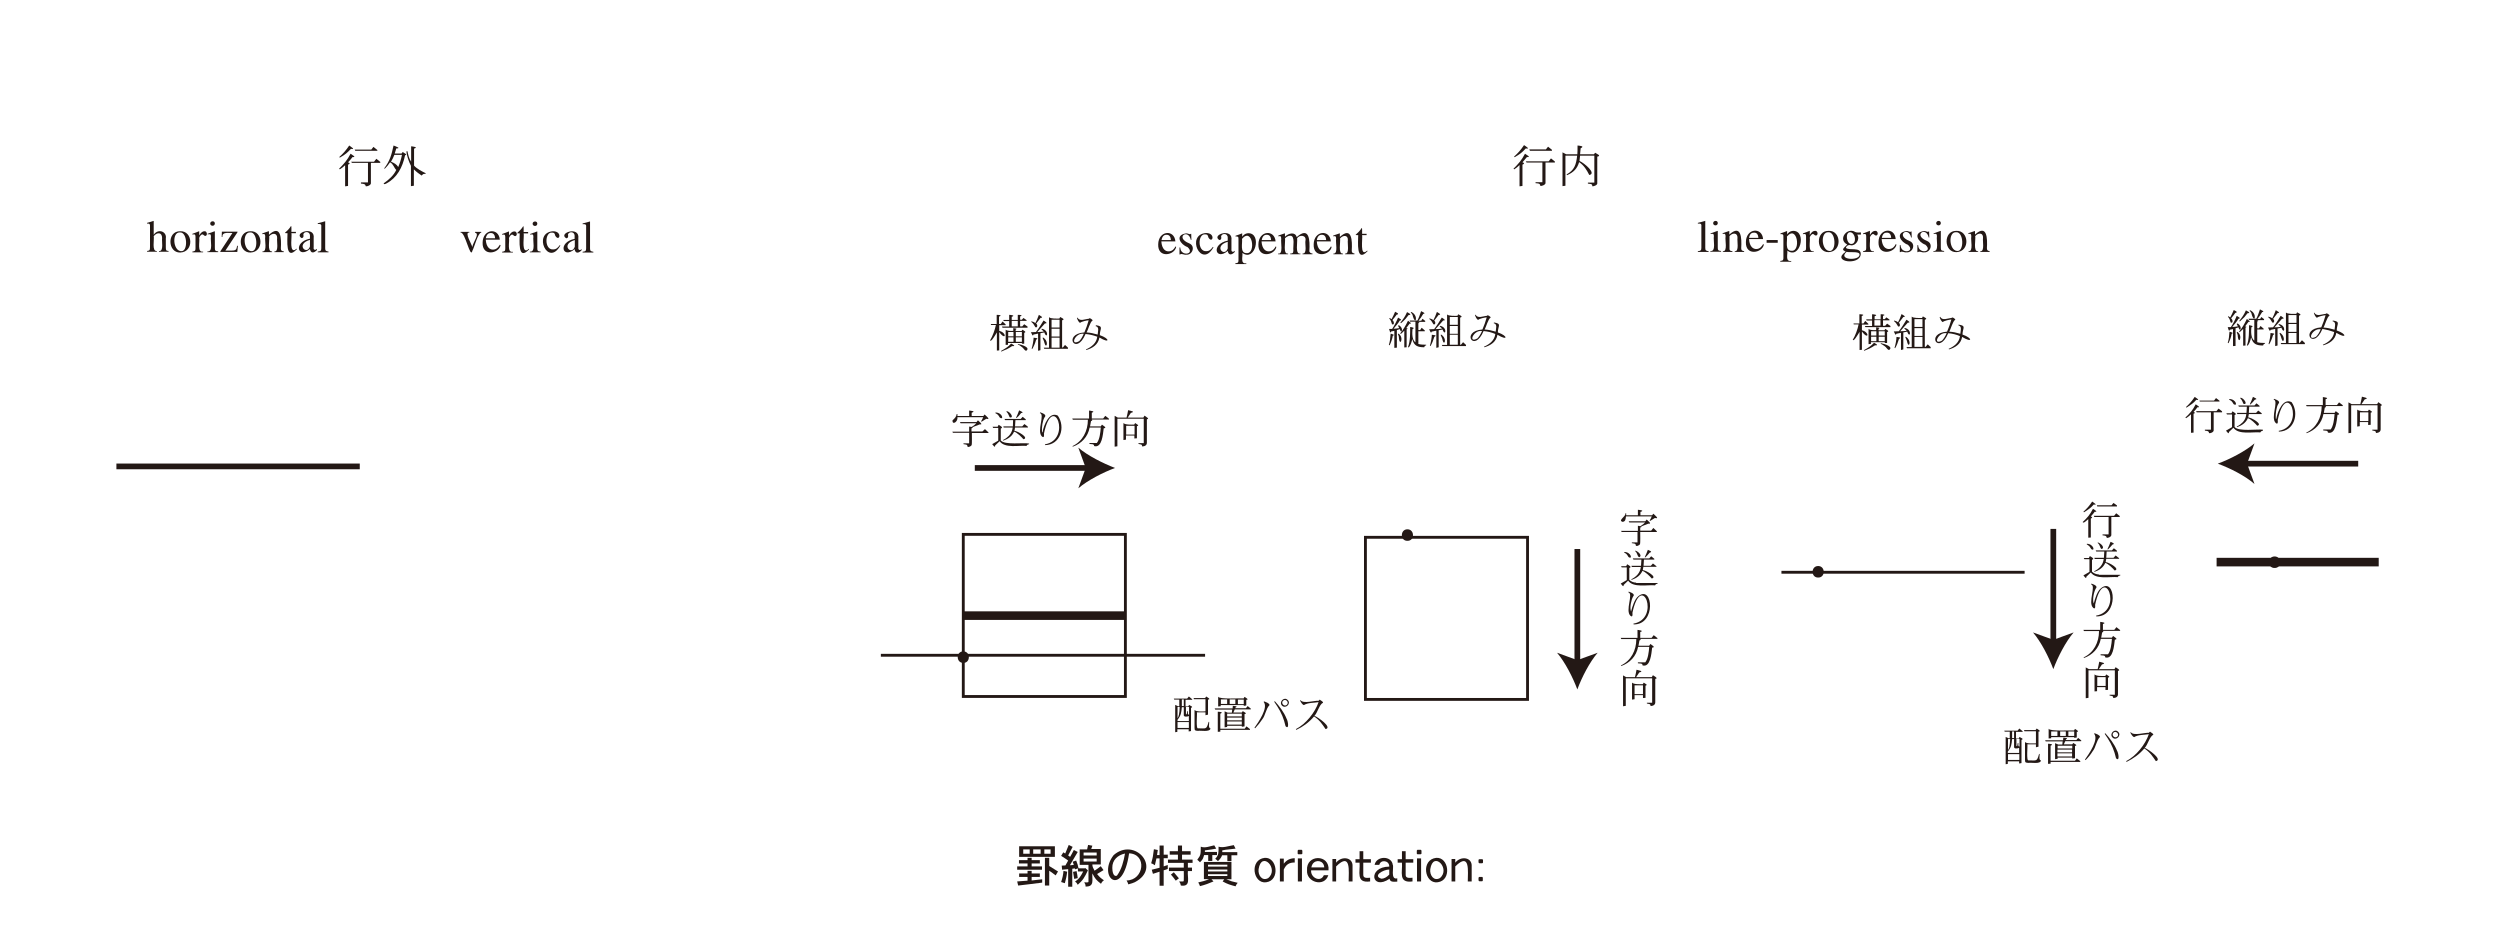 <?xml version="1.0" encoding="utf-8"?>
<!-- Generator: Adobe Illustrator 24.2.3, SVG Export Plug-In . SVG Version: 6.00 Build 0)  -->
<svg version="1.1" id="レイヤー_1" xmlns="http://www.w3.org/2000/svg" xmlns:xlink="http://www.w3.org/1999/xlink" x="0px"
	 y="0px" viewBox="0 0 1280 480" style="enable-background:new 0 0 1280 480;" xml:space="preserve">
<style type="text/css">
	.st0{fill:#231815;}
	.st1{fill:none;stroke:#231815;stroke-width:1.464;}
	.st2{fill:none;stroke:#231815;stroke-width:4.393;}
	.st3{fill:none;stroke:#231815;stroke-width:2.929;}
</style>
<g>
	<g>
		<path class="st0" d="M84.9,126.6v-4.6c0.6-3.3-3.8-5.3-6.2-1.8h0v-7l-0.1-0.1c-1.1,0.4-2.2,0.7-3.3,1v0.4c1-0.2,1.6,0.2,1.5,1.1
			c0,0,0,10.9,0,10.9c0,1.7-0.2,1.8-1.5,2v0.4h5v-0.4c-2.7,0.4-1.2-6.1-1.6-7.6c1.8-2.2,4.3-2,4.3,1c-0.3,1.4,1,7-1.6,6.6v0.4h4.9
			v-0.4C85.1,128.4,84.9,128.3,84.9,126.6z"/>
		<path class="st0" d="M92.2,118.4c-6.8-0.1-6.4,11.1,0.1,10.9C99.5,129,98.8,118,92.2,118.4z M92.6,128.6c-4.1-0.4-4.6-9.7-0.6-9.6
			C96.1,118.5,96.4,129.2,92.6,128.6z"/>
		<path class="st0" d="M104.7,118.4c-0.9,0-1.7,0.5-2.7,2.1h0v-2.1l-0.1,0c-1.1,0.5-2.3,0.9-3.4,1.3v0.4c0.9-0.1,1.6-0.5,1.6,1.3
			c0,0,0,5.8,0,5.8c0,1.3-0.4,1.4-1.6,1.6v0.4h5.5v-0.4c-3.2,0.7-1.6-5.3-2-6.9c0-0.7,1-1.9,1.6-1.9c0.6,0,0.8,0.8,1.6,0.8
			C106.4,120.6,106,118.2,104.7,118.4z"/>
		<path class="st0" d="M110,126.7v-8.2l-0.1-0.1c-1.2,0.4-2.4,0.9-3.6,1.3v0.3c1,0,1.7-0.6,1.7,1.3c-0.4,1.6,1.3,7.9-1.8,7.4v0.4
			h5.5v-0.4C110.1,128.6,110,128.2,110,126.7z"/>
		<path class="st0" d="M108.8,115.6c1.6,0,1.6-2.4,0-2.3C107.3,113.4,107.2,115.5,108.8,115.6z"/>
		<path class="st0" d="M118.6,128.3h-3.2l6.2-9.4v-0.3h-8l-0.1,2.7h0.4c-0.3-2.8,3.4-1.9,5.1-2l-6.2,9.4v0.3h8.7l0.3-3.1l-0.4-0.1
			C121.1,127.6,121,128.3,118.6,128.3z"/>
		<path class="st0" d="M128.2,118.4c-6.8-0.1-6.4,11.1,0.1,10.9C135.4,129,134.7,118,128.2,118.4z M128.6,128.6
			c-4.1-0.4-4.6-9.7-0.6-9.6C132,118.5,132.4,129.2,128.6,128.6z"/>
		<path class="st0" d="M143.8,127.1c0.3-4.9,0.1-12.5-6.1-6.9v-1.8l-0.2,0c-1.1,0.4-2.2,0.8-3.2,1.1v0.4c0.8-0.1,1.5-0.5,1.5,1.4
			c-0.4,1.4,1.2,7.8-1.4,7.4v0.4h4.9v-0.4c-2.7,0.5-1.1-6.4-1.5-7.7c1.6-1.9,4.2-1.8,4.1,0.9c-0.3,1.3,1,7.2-1.4,6.8v0.4h4.8v-0.4
			C144.1,128.6,143.8,128.2,143.8,127.1z"/>
		<path class="st0" d="M150.4,128.1c-2.2-0.1-0.8-7.4-1.2-8.7h2.3v-0.7h-2.3c-0.1-0.2,0.2-3-0.2-3c-0.9,1.5-2.1,2.6-3.1,3.5
			c-0.1,0.3,1.2,0.1,1.3,0.2c0,3.3-1.2,14.5,4.8,8.2l-0.3-0.3C151.5,127.6,151.1,128.1,150.4,128.1z"/>
		<path class="st0" d="M160.6,126.6v-4.6c0.9-6.6-10.6-2.8-6.2-0.1c1.1-0.1,1.1-1,0.9-1.9c0.3-1.6,3.5-1.8,3.4,0.8c0,0,0,1.4,0,1.4
			c-8.8,1.8-6.2,10.5,0,5.3c0.4,2.4,2.1,2.1,3.6,0.5v-0.6C161.5,128.3,160.3,128,160.6,126.6z M158.7,126.2c-1.6,4.8-7.6-1.2,0-3.4
			V126.2z"/>
		<path class="st0" d="M166.5,127.1v-13.8l-0.1,0c-1.2,0.4-2.5,0.7-3.7,1v0.4c1.1-0.1,2-0.1,1.8,1.4c0,0,0,11,0,11
			c0,1.3-0.4,1.6-1.8,1.7v0.4h5.5v-0.4C166.9,128.6,166.5,128.4,166.5,127.1z"/>
	</g>
	<g>
		<path class="st0" d="M243.1,119.1c2.8,0.4-0.8,4.6-1.3,7.4c0-1-4.3-7.8-1.5-7.4v-0.4h-4.5v0.4c2.4-0.6,5,14,6.1,9.2
			c0.8-1.2,2.8-9.2,4.5-9.2v-0.4h-3.2V119.1z"/>
		<path class="st0" d="M252.4,127.8c-1.5,0-3.4-1-3.7-5.1h7.2c-0.5-6.3-8.7-5.6-8.8,1.5c-0.3,7.4,8.5,5.6,9.2,1.3l-0.4-0.2
			C255.4,126.2,254.4,127.8,252.4,127.8z M251.3,119.3c1.8,0,2.1,1.6,2.2,2.7h-4.8C249.2,119.9,250.1,119.3,251.3,119.3z"/>
		<path class="st0" d="M263.3,118.5c-0.9,0-1.7,0.5-2.7,2.1h0v-2.1l-0.1,0c-1.1,0.5-2.3,0.9-3.4,1.3v0.4c0.9-0.1,1.6-0.5,1.6,1.3
			c0,0,0,5.8,0,5.8c0,1.3-0.4,1.4-1.6,1.6v0.4h5.5v-0.4c-3.2,0.7-1.6-5.3-2-6.9c0-0.7,1-1.9,1.6-1.9c0.6,0,0.8,0.8,1.6,0.8
			C265.1,120.7,264.7,118.3,263.3,118.5z"/>
		<path class="st0" d="M269.3,128.2c-2.2-0.1-0.8-7.4-1.2-8.7h2.3v-0.7h-2.3c-0.1-0.2,0.2-3-0.2-3c-0.9,1.5-2.1,2.6-3.1,3.5
			c-0.1,0.3,1.2,0.1,1.3,0.2c0,3.3-1.2,14.5,4.8,8.2l-0.3-0.3C270.4,127.7,270,128.2,269.3,128.2z"/>
		<path class="st0" d="M273.9,115.7c1.6,0,1.6-2.4,0-2.3C272.3,113.5,272.3,115.6,273.9,115.7z"/>
		<path class="st0" d="M275.1,126.8v-8.2l-0.1-0.1c-1.2,0.4-2.4,0.9-3.6,1.3v0.3c1,0,1.7-0.6,1.7,1.3c-0.4,1.6,1.3,7.9-1.8,7.4v0.4
			h5.5v-0.4C275.2,128.7,275.1,128.3,275.1,126.8z"/>
		<path class="st0" d="M283.2,127.7c-4.6,0.3-4.3-9-0.6-8.6c1.5,0,1.4,0.7,1.7,1.6c2.1,3.5,3.9-2.3-1.2-2.3
			c-10.6,0.8-2.5,18.6,3.8,7.3l-0.3-0.2C285.7,126.7,284.9,127.7,283.2,127.7z"/>
		<path class="st0" d="M296.1,126.7v-4.6c0.9-6.6-10.6-2.8-6.2-0.1c1.1-0.1,1.1-1,0.9-1.9c0.3-1.6,3.5-1.8,3.4,0.8c0,0,0,1.4,0,1.4
			c-8.8,1.8-6.2,10.5,0,5.3c0.4,2.4,2.1,2.1,3.6,0.5v-0.6C297.1,128.4,295.9,128.1,296.1,126.7z M294.3,126.3
			c-1.6,4.8-7.6-1.2,0-3.4V126.3z"/>
		<path class="st0" d="M302.1,127.2v-13.8l-0.1,0c-1.2,0.4-2.5,0.7-3.7,1v0.4c1.1-0.1,2-0.1,1.8,1.4c0,0,0,11,0,11
			c0,1.3-0.4,1.6-1.8,1.7v0.4h5.5v-0.4C302.5,128.7,302.1,128.5,302.1,127.2z"/>
	</g>
	<g>
		<path class="st0" d="M598.3,128.7c-1.5,0-3.4-1-3.7-5.1h7.2c-0.5-6.3-8.7-5.6-8.8,1.5c-0.3,7.4,8.5,5.6,9.2,1.3l-0.4-0.2
			C601.4,127.1,600.4,128.7,598.3,128.7z M597.3,120.2c1.8,0,2.1,1.6,2.2,2.7h-4.8C595.1,120.9,596,120.2,597.3,120.2z"/>
		<path class="st0" d="M608.9,124.6c-7.6-3-0.5-7.8,0.8-1.8h0.3l-0.1-3.1h-0.2c-0.6,0.6-1.2-0.3-2.5-0.2c-5.8,0.9-2.9,5.7,0.8,7
			c4.2,3.7-3.6,5.1-3.7,0.2h-0.4v3.6h0.3c0.8-0.7,1.9,0.3,3.2,0.1C610.6,130.6,612.2,126,608.9,124.6z"/>
		<path class="st0" d="M617.6,128.6c-4.6,0.3-4.3-9-0.6-8.6c1.5,0,1.4,0.7,1.7,1.6c2.1,3.5,3.9-2.3-1.2-2.3
			c-10.6,0.8-2.5,18.6,3.8,7.3l-0.3-0.2C620.1,127.6,619.3,128.6,617.6,128.6z"/>
		<path class="st0" d="M630.5,127.6v-4.6c0.9-6.6-10.6-2.8-6.2-0.1c1.1-0.1,1.1-1,0.9-1.9c0.3-1.6,3.5-1.8,3.4,0.8c0,0,0,1.4,0,1.4
			c-8.8,1.8-6.2,10.5,0,5.3c0.4,2.4,2.1,2.1,3.6,0.5v-0.6C631.4,129.3,630.3,129,630.5,127.6z M628.6,127.2c-1.6,4.8-7.6-1.2,0-3.4
			V127.2z"/>
		<path class="st0" d="M639.3,119.4c-1.8,0-2.8,1.1-3.3,1.8l0,0v-1.7l-0.1,0c-1.1,0.5-2.2,0.8-3.3,1.2v0.4c1-0.1,1.6,0,1.5,1.3
			c0,0,0,10.8,0,10.8c0,1-0.1,1.5-1.6,1.6v0.4h5.6v-0.4c-3.2,0.5-1.7-3.6-2-5.3C642.6,134.3,646.2,119.6,639.3,119.4z M638.3,129.6
			c-3.7,0.1-2-5.3-2.4-7.3C641.2,116.1,643.2,130,638.3,129.6z"/>
		<path class="st0" d="M649.6,128.7c-1.5,0-3.4-1-3.7-5.1h7.2c-0.5-6.3-8.7-5.6-8.8,1.5c-0.3,7.4,8.5,5.6,9.2,1.3l-0.4-0.2
			C652.7,127.1,651.7,128.7,649.6,128.7z M648.6,120.2c1.8,0,2.1,1.6,2.2,2.7H646C646.4,120.9,647.3,120.2,648.6,120.2z"/>
		<path class="st0" d="M670.4,128.3c0.3-5.1,0.1-12.7-6.5-6.9c-0.7-2.8-4.1-2.1-6-0.2v-1.7l-0.2,0c-1.1,0.4-2.2,0.8-3.2,1.1v0.4
			c0.9-0.1,1.5-0.5,1.5,1.4c-0.4,1.3,1.2,8.1-1.6,7.4v0.4h5.1v-0.4c-2.8,0.7-1.2-6.5-1.6-7.7c0-0.1,1.1-1.4,2.7-1.4
			c2.7-0.1,1.3,5.9,1.6,7.5c0,1.5-0.5,1.6-1.6,1.6v0.4h5.2v-0.4c-2.9,0.7-1.3-6.3-1.7-7.7c1.1-2.1,4.9-1.8,4.3,1.1
			c-0.4,1.4,1.1,6.9-1.5,6.6v0.4h5.1v-0.4C671,129.8,670.2,129,670.4,128.3z"/>
		<path class="st0" d="M677.9,128.7c-1.5,0-3.4-1-3.7-5.1h7.2c-0.5-6.3-8.7-5.6-8.8,1.5c-0.3,7.4,8.5,5.6,9.2,1.3l-0.4-0.2
			C680.9,127.1,679.9,128.7,677.9,128.7z M676.8,120.2c1.8,0,2.1,1.6,2.2,2.7h-4.8C674.6,120.9,675.5,120.2,676.8,120.2z"/>
		<path class="st0" d="M692.1,128.2c0.3-4.9,0.1-12.5-6.1-6.9v-1.8l-0.2,0c-1.1,0.4-2.2,0.8-3.2,1.1v0.4c0.8-0.1,1.5-0.5,1.5,1.4
			c-0.4,1.4,1.2,7.8-1.4,7.4v0.4h4.9v-0.4c-2.7,0.5-1.1-6.4-1.5-7.7c1.6-1.9,4.2-1.8,4,0.9c-0.3,1.3,1,7.2-1.4,6.8v0.4h4.8v-0.4
			C692.3,129.6,692.1,129.2,692.1,128.2z"/>
		<path class="st0" d="M700,128.3c-4,3.8-2.2-6.4-2.6-7.9h2.3v-0.7h-2.3c-0.1-0.2,0.2-3-0.2-3c-0.9,1.5-2.1,2.6-3.1,3.5
			c-0.1,0.3,1.2,0.1,1.3,0.2c0,3.3-1.2,14.5,4.8,8.2L700,128.3z"/>
	</g>
	<g>
		<path class="st0" d="M873.1,126.9v-13.8l-0.1,0c-1.2,0.4-2.5,0.7-3.7,1v0.4c1.1-0.1,2-0.1,1.8,1.4c0,0,0,11,0,11
			c0,1.3-0.4,1.6-1.8,1.7v0.4h5.5v-0.4C873.5,128.4,873.1,128.3,873.1,126.9z"/>
		<path class="st0" d="M878.3,115.4c1.6,0,1.6-2.4,0-2.3C876.8,113.2,876.7,115.3,878.3,115.4z"/>
		<path class="st0" d="M879.5,126.5v-8.2l-0.1-0.1c-1.2,0.4-2.4,0.9-3.6,1.3v0.3c1,0,1.7-0.6,1.7,1.3c-0.4,1.6,1.3,7.9-1.8,7.4v0.4
			h5.5v-0.4C879.6,128.4,879.5,128,879.5,126.5z"/>
		<path class="st0" d="M891.5,127c0.3-4.9,0.1-12.5-6.1-6.9v-1.8l-0.2,0c-1.1,0.4-2.2,0.8-3.2,1.1v0.4c0.8-0.1,1.5-0.5,1.5,1.4
			c-0.4,1.4,1.2,7.8-1.4,7.4v0.4h4.9v-0.4c-1.2-0.1-1.5-0.4-1.5-1.2v-6.5c1.6-1.9,4.2-1.8,4.1,0.9c-0.3,1.3,1,7.2-1.4,6.8v0.4h4.8
			v-0.4C891.8,128.4,891.5,128.1,891.5,127z"/>
		<path class="st0" d="M899.2,127.5c-1.5,0-3.4-1-3.7-5.1h7.2c-0.5-6.3-8.7-5.6-8.8,1.5c-0.3,7.4,8.5,5.6,9.2,1.3l-0.4-0.2
			C902.2,125.9,901.2,127.5,899.2,127.5z M898.1,119.1c1.8,0,2.1,1.6,2.2,2.7h-4.8C895.9,119.7,896.8,119.1,898.1,119.1z"/>
		<rect x="904.5" y="122.9" class="st0" width="5.7" height="1.4"/>
		<path class="st0" d="M918.3,118.2c-1.8,0-2.8,1.1-3.3,1.8l0,0v-1.7l-0.1,0c-1.1,0.5-2.2,0.8-3.3,1.2v0.4c1-0.1,1.6,0,1.5,1.3
			c0,0,0,10.8,0,10.8c0,1-0.1,1.5-1.6,1.6v0.4h5.6v-0.4c-3.2,0.5-1.7-3.6-2-5.3C921.6,133.2,925.2,118.4,918.3,118.2z M917.3,128.4
			c-3.7,0.1-2-5.3-2.4-7.3C920.2,114.9,922.2,128.8,917.3,128.4z"/>
		<path class="st0" d="M929.3,118.2c-0.9,0-1.7,0.5-2.7,2.1h0v-2.1l-0.1,0c-1.1,0.5-2.3,0.9-3.4,1.3v0.4c0.9-0.1,1.6-0.5,1.6,1.3
			c0,0,0,5.8,0,5.8c0,1.3-0.4,1.4-1.6,1.6v0.4h5.5v-0.4c-3.2,0.7-1.6-5.3-2-6.9c0-0.7,1-1.9,1.6-1.9c0.6,0,0.8,0.8,1.6,0.8
			C931.1,120.4,930.7,118,929.3,118.2z"/>
		<path class="st0" d="M936.2,118.2c-6.8-0.1-6.4,11.1,0.1,10.9C943.4,128.8,942.7,117.8,936.2,118.2z M936.6,128.5
			c-4.1-0.4-4.6-9.7-0.6-9.6C940,118.4,940.4,129,936.6,128.5z"/>
		<path class="st0" d="M949.9,118.8c-4.1-2.7-9.2,3.8-4.1,6.4c-2.7,2.5-2.7,2.6-0.8,3.7c-7.8,5.2,7.4,7.3,7.7,1.2
			c0.1-3.9-6-1.6-7.6-3.2c0.3-1.2,1.5-1.7,2.6-1.3c2.4,0.3,4.8-3,3.2-5.5h1.9V119C952,119,950.8,119.2,949.9,118.8z M945.5,128.9
			c0.8,0.6,6.6-0.5,6.6,1.4C952.3,133.7,940.5,133.2,945.5,128.9z M948,124.9c-2.6,0.3-3.5-6.1-0.7-6
			C950,119.1,950.8,124.7,948,124.9z"/>
		<path class="st0" d="M960.1,118.2c-0.9,0-1.7,0.5-2.7,2.1h0v-2.1l-0.1,0c-1.1,0.5-2.3,0.9-3.4,1.3v0.4c0.9-0.1,1.6-0.5,1.6,1.3
			c0,0,0,5.8,0,5.8c0,1.3-0.4,1.4-1.6,1.6v0.4h5.5v-0.4c-3.2,0.7-1.6-5.3-2-6.9c0-0.7,1-1.9,1.6-1.9c0.6,0,0.8,0.8,1.6,0.8
			C961.9,120.4,961.5,118,960.1,118.2z"/>
		<path class="st0" d="M967.1,127.5c-1.5,0-3.4-1-3.7-5.1h7.2c-0.5-6.3-8.7-5.6-8.8,1.5c-0.3,7.4,8.5,5.6,9.2,1.3l-0.4-0.2
			C970.2,125.9,969.2,127.5,967.1,127.5z M966.1,119.1c1.8,0,2.1,1.6,2.2,2.7h-4.8C963.9,119.7,964.8,119.1,966.1,119.1z"/>
		<path class="st0" d="M977.7,123.4c-7.6-3-0.5-7.8,0.8-1.8h0.3l-0.1-3.1h-0.2c-0.6,0.6-1.2-0.3-2.5-0.2c-5.8,0.9-2.9,5.7,0.8,7
			c4.2,3.7-3.6,5.1-3.7,0.2h-0.4v3.6h0.3c0.8-0.7,1.9,0.3,3.2,0.1C979.4,129.4,981.1,124.8,977.7,123.4z"/>
		<path class="st0" d="M986.7,123.4c-7.6-3-0.5-7.8,0.8-1.8h0.3l-0.1-3.1h-0.2c-0.6,0.6-1.2-0.3-2.5-0.2c-5.8,0.9-2.9,5.7,0.8,7
			c4.2,3.7-3.6,5.1-3.7,0.2h-0.4v3.6h0.3c0.8-0.7,1.9,0.3,3.2,0.1C988.4,129.4,990,124.8,986.7,123.4z"/>
		<path class="st0" d="M993.7,126.5v-8.2l-0.1-0.1c-1.2,0.4-2.4,0.9-3.6,1.3v0.3c1,0,1.7-0.6,1.7,1.3c-0.4,1.6,1.3,7.9-1.8,7.4v0.4
			h5.5v-0.4C993.8,128.4,993.7,128,993.7,126.5z"/>
		<path class="st0" d="M992.5,115.4c1.6,0,1.6-2.4,0-2.3C991,113.2,990.9,115.3,992.5,115.4z"/>
		<path class="st0" d="M1001.6,118.2c-6.8-0.1-6.4,11.1,0.1,10.9C1008.9,128.8,1008.1,117.8,1001.6,118.2z M1002,128.5
			c-4.1-0.4-4.6-9.7-0.6-9.6C1005.5,118.4,1005.8,129,1002,128.5z"/>
		<path class="st0" d="M1017.3,127c0.3-4.9,0.1-12.5-6.1-6.9v-1.8l-0.2,0c-1.1,0.4-2.2,0.8-3.2,1.1v0.4c0.8-0.1,1.5-0.5,1.5,1.4
			c-0.4,1.4,1.2,7.8-1.4,7.4v0.4h4.9v-0.4c-2.7,0.5-1.1-6.4-1.5-7.7c1.6-1.9,4.2-1.8,4,0.9c-0.3,1.3,1,7.2-1.4,6.8v0.4h4.8v-0.4
			C1017.6,128.4,1017.3,128.1,1017.3,127z"/>
	</g>
	<path class="st0" d="M193.2,77.3v-0.5l-2-1.6l-1.1,1.4h-8.5l0.3,0.6H193.2z M188.3,93.4h-3.5V94c1,0.1,2.4,0.1,2.4,1.3
		c0.7,0.4,2.8-0.6,2.7-1.5c0,0,0-10.4,0-10.4h4.8v-0.5l-2-1.6l-1.2,1.5h-11.7l0.4,0.6h8.2V93.4z M175.3,85.8
		c0.5-0.4,0.9-0.8,1.4-1.2v10.8l1.5-0.2V84.3c1-0.4,1.1-0.8,0-1.2c0.9-0.9,1.6-1.8,2.3-2.7c2.4,0.3-0.5-1.3-1-1.7
		c-1.7,3.3-3.4,5.2-5.9,7.7l0.4,0.3C174.3,86.5,174.8,86.2,175.3,85.8z M177.2,78.6c0.7-0.6,1.6-1.4,2.5-2.4
		c2.7,0.6-0.4-1.3-0.9-1.7c-1.6,2.4-3,4-5.1,5.9l0.3,0.3C175.4,79.9,176.5,79.2,177.2,78.6z"/>
	<path class="st0" d="M203.9,85.5c-0.9-1.4-2-2-3.7-2.7c0.7-1.2,1.3-2.4,1.7-3.5h3.9C205.4,81.5,204.7,83.6,203.9,85.5z M212,86.8
		c1.3,1.3,2.7,2.3,3.9,3.1c0.7-0.8,0.8-0.9,1.9-0.9l0.2-0.3c-1.9-0.9-4.6-2.3-6-3.9v-8.7c2.5-0.8-0.8-1.1-1.5-1.2v7.9
		c-1.1-1.6-1.5-3.6-1.9-5.4l-0.5,0.1c0.1,2.3,1.3,5.4,2.3,7.4c0,0,0,10.4,0,10.4l1.5-0.2V86.8z M197.9,93.9
		c5.4-2.9,8.2-8.2,9.5-14.4c1.7-0.3-0.9-1.3-1.2-1.7l-0.6,0.8h-3.5l0.8-2.6c2.9,0-0.7-1.2-1.4-1.5c-1.1,5-1.9,7.9-4.8,11.7l0.3,0.2
		c1.1-1.1,2-2.2,2.7-3.3c1.7,0.8,2.1,3,3.2,3.9c-1.4,2.9-3.8,5-6.5,6.9l0.3,0.4C197.3,94.2,197.6,94.1,197.9,93.9z"/>
	<path class="st0" d="M789.8,83.2h-8.2l-0.4-0.6h11.7l1.2-1.5l2,1.6v0.5h-4.8v10.4c0.2,0.9-2,1.9-2.7,1.5c0-1.3-1.3-1.2-2.4-1.3
		v-0.5h3.5V83.2z M775.3,86.7l-0.4-0.3c2.5-2.5,4.2-4.4,5.9-7.7c0.5,0.4,3.5,2,1,1.7c-0.7,0.8-1.4,1.7-2.3,2.7c1.1,0.3,1,0.8,0,1.2
		v10.9l-1.5,0.2V84.5C777.2,85.3,776.3,86.1,775.3,86.7z M783.3,77.1l-0.3-0.6h8.5l1.1-1.4l2,1.6v0.5H783.3z M775.5,80.5l-0.3-0.3
		c2.1-1.9,3.5-3.5,5.1-5.9c0.6,0.4,3.6,2.2,0.9,1.7C779.2,78.2,778.2,78.9,775.5,80.5z"/>
	<path class="st0" d="M801.5,95.1l-1.5,0.2V78l1.9,1h5.7c0.1-1.1,0.1-2.6,0.1-4.5c0.9,0.1,4,0.3,1.6,1.4L809,79h7.1l0.6-0.8
		c0.7,0.5,3.5,1.6,1.1,2v13.3c0.3,1.3-1.6,1.8-2.3,1.9c-0.3,0-0.2-0.2-0.3-0.5c0-0.9-1.5-0.7-2.2-0.9v-0.5h3.3V79.7H809
		c-0.1,0.9-0.2,1.8-0.3,2.7c2.5,1.1,8.9,6.5,5,7.2c-1.3-2.6-2.7-4.9-5.2-6.6c-0.9,3.3-2.9,5.3-6.2,6.7l-0.2-0.4c4-2.2,4.9-5,5.4-9.6
		h-6V95.1z"/>
	<rect x="493.2" y="273.6" class="st1" width="83" height="83"/>
	<rect x="699.1" y="275.1" class="st1" width="83" height="83"/>
	<polygon class="st2" points="576.1,315.2 493.1,315.2 493.1,315.2 	"/>
	<rect x="740.8" y="274.3" class="st2" width="0" height="83"/>
	<rect x="264.7" y="178.4" class="st3" width="0" height="124.5"/>
	<g>
		<path class="st0" d="M503,220.9h-5.6v-1.6c0.5-0.2,0.7-0.2,0.6-0.6l3.6-1.4c2.2,0.3-0.6-1.7-0.9-2.1l-0.7,0.9h-8.5l0.3,0.6h8.1
			c-0.3,0.4-1.1,1-2.4,1.9l-1.3-0.2v2.6h-8.6l0.3,0.6h8.3v5.4h-2.9v0.4c0.7,0.2,2.1,0,2,1.1c0.2,0.8,1.9,0,2.2-0.6
			c0.2-0.3,0.1-5.7,0.1-6.2h8.5v-0.3l-1.8-1.7L503,220.9z"/>
		<path class="st0" d="M504.1,212.2l-0.6,0.8h-6v-1.7c2.5-0.8-0.6-1-1.3-1.1v2.8h-6v-1h-0.4c-0.1,1.4-1.1,2.3-2.1,3.2
			c-0.2,2.7,2.9,0.7,2.5-1.6l13.2,0c-0.3,0.9-0.7,1.4-1.1,2.1l0.3,0.2l2.4-1.5C507.6,215.1,504.7,212.8,504.1,212.2z"/>
		<path class="st0" d="M515.2,224.3c-0.5,0.4-1.1,0.7-1.7,1l0.2,0.3c2.3-0.8,4.5-2.2,5.5-4.6c1.5,0.4,4,2.9,4.8,3.9
			c3.1-0.7-2.9-4.2-4.6-4.3c0.1-0.5,0.2-1.1,0.3-1.7h6.6v-0.4l-1.8-1.4l-1.1,1.2h-3.7l0.2-3.2h5.3v-0.4l-1.6-1.3l-1,1.1h-8.3
			l0.3,0.6h4.1l-0.1,3.2h-4.9l0.2,0.6h4.6C518.2,221.3,517,223,515.2,224.3z"/>
		<path class="st0" d="M511.9,213.8c2.2,1.5,1.4-2.6-2.2-2.6l-0.1,0.3C511.1,212.4,510.9,212.2,511.9,213.8z"/>
		<path class="st0" d="M512.4,225.5v-6.1c1.7-0.5-0.5-1.5-1.1-1.9l-0.5,1h-2.6l0.3,0.6h2.6v6.5l-3.1,1.8c0.3,0.3,1.6,2.3,1.5,0.7
			l2.3-2.2c2.7,3.8,9.9,2,13.8,2.4c0.4-0.7,0.4-0.6,1.3-0.9v-0.3C524.2,226.5,514.4,228,512.4,225.5z"/>
		<path class="st0" d="M517,213.7c2.5,0.5,0.1-3.1-1.6-3.2l-0.1,0.3C516.3,211.7,516.6,213.1,517,213.7z"/>
		<path class="st0" d="M522.8,211.5c2-0.2-0.5-1.1-1-1.4c-0.5,1.3-1,2.7-1.6,3.8l0.3,0.1C521.2,213.4,522,212.6,522.8,211.5z"/>
		<path class="st0" d="M541.6,212.8c-4.4-2.3-7.2,4.9-7.8,8.4c0,0.3-0.3,0.2-0.3-0.1c-0.2-2.3,0.3-5.8,1.3-7.4
			c1.3-1.3-0.8-2.1-2.2-2.6l-0.2,0.4c2.8,0.6-1.8,9.3,1.1,12c1.2,1,1.1-0.8,1-1.5c4.6-21.9,14.7,3.1,0.5,5.5l0.1,0.4
			C542.9,227.8,545.7,218.7,541.6,212.8z"/>
		<path class="st0" d="M564.8,214.3H559v-3c2.2-0.7-0.7-1-1.4-1.1v4.1H549l0.3,0.6h7.7c0,5.8-2.7,11.1-7.9,13.5l0.2,0.3
			c4.4-1.6,7.7-5,8.6-9.8h5.7c-0.2,2.7-0.6,6.1-2,7.9h-3.8v0.5c0.9,0.2,2.4-0.2,2.4,1.1c4.1,1.1,4.5-6.2,4.9-9.1
			c2.1-0.2-0.4-1.4-0.9-1.9l-0.6,0.9h-5.5c0.2-0.8,0.4-2,0.5-2.7c0.6-0.2,0.9-0.5,0.3-0.8h8.9v-0.4l-1.9-1.5L564.8,214.3z"/>
		<path class="st0" d="M587.5,213.9l-1.5-1.1l-0.6,1h-8l1.6-2.4c2.8-0.7-0.6-1.1-1.4-1.4c-0.2,1.3-0.5,2.5-0.8,3.8h-4.5l-1.6-0.9
			v15.8l1.4-0.2v-14.1h13.5v12.5h-2.7v0.4c0.2,0.1,1.5,0.2,1.7,0.5c0.1,0,0.1,0.8,0.3,0.8c1.2-0.1,2.4-0.6,2.3-2.1
			c0,0,0-11.8,0-11.8C587.8,214.5,588.1,214.4,587.5,213.9z"/>
		<path class="st0" d="M582.4,217.4l-1.2-0.8l-0.5,0.8c-1.3,0-4.5,0.2-5.5-0.8v8.7l1.3-0.2v-2.1h4.3v1.5l1.3-0.1v-6.2
			C582.8,218,583,217.8,582.4,217.4z M580.9,222.5h-4.3V218h4.3V222.5z"/>
	</g>
	<g>
		<path class="st0" d="M1134.8,210.5h-10.4l0.3,0.6h7.3v8.9h-3.1v0.5c0.9,0.1,2.1,0.1,2.1,1.2c0.6,0.4,2.5-0.5,2.4-1.4
			c0,0,0-9.2,0-9.2h4.3v-0.5l-1.8-1.4L1134.8,210.5z"/>
		<polygon class="st0" points="1136.4,205.6 1136.4,205.2 1134.6,203.8 1133.6,205.1 1126.1,205.1 1126.3,205.6 		"/>
		<path class="st0" d="M1123.1,210.9c0.8-0.8,1.4-1.6,2-2.4c2.1,0.3-0.5-1.2-0.9-1.5c-1.5,3-3,4.7-5.3,6.8l0.4,0.3
			c0.9-0.6,1.7-1.2,2.5-2v9.5l1.3-0.1v-9.7C1124,211.6,1124,211.2,1123.1,210.9z"/>
		<path class="st0" d="M1122.3,206.8c0.7-0.5,1.4-1.2,2.2-2.1c2.4,0.5-0.3-1.1-0.8-1.5c-1.4,2.1-2.6,3.5-4.5,5.2l0.3,0.3
			C1120.6,207.9,1121.6,207.3,1122.3,206.8z"/>
		<path class="st0" d="M1146.9,217.4c-0.5,0.4-1.1,0.7-1.7,1l0.2,0.3c2.3-0.8,4.5-2.2,5.5-4.6c1.5,0.4,4,2.9,4.8,3.9
			c3.1-0.7-2.9-4.2-4.6-4.3c0.1-0.5,0.2-1.1,0.3-1.7h6.6v-0.4l-1.8-1.4l-1.1,1.2h-3.7l0.2-3.2h5.3v-0.4l-1.6-1.3l-1,1.1h-8.3
			l0.3,0.6h4.1l-0.2,3.2h-4.9l0.2,0.6h4.6C1149.9,214.4,1148.7,216.1,1146.9,217.4z"/>
		<path class="st0" d="M1148.7,206.8c2.5,0.5,0.1-3.1-1.6-3.2l-0.1,0.3C1148,204.8,1148.3,206.2,1148.7,206.8z"/>
		<path class="st0" d="M1154.5,204.6c2-0.2-0.5-1.1-1-1.4c-0.5,1.3-1,2.7-1.6,3.8l0.3,0.1C1152.9,206.5,1153.7,205.6,1154.5,204.6z"
			/>
		<path class="st0" d="M1143.6,206.9c2.2,1.5,1.4-2.6-2.2-2.6l-0.1,0.3C1142.8,205.5,1142.6,205.3,1143.6,206.9z"/>
		<path class="st0" d="M1144.1,218.6v-6.1c1.7-0.5-0.5-1.5-1.1-1.9l-0.5,1h-2.6l0.3,0.6h2.6v6.5l-3.1,1.8c0.3,0.3,1.6,2.3,1.5,0.7
			l2.3-2.2c2.7,3.8,9.9,2,13.8,2.4c0.4-0.7,0.4-0.6,1.3-0.9V220C1155.8,219.6,1146.1,221.1,1144.1,218.6z"/>
		<path class="st0" d="M1173.3,205.9c-4.4-2.3-7.2,4.9-7.8,8.4c0,0.3-0.3,0.2-0.3-0.1c-0.2-2.3,0.3-5.8,1.3-7.4
			c1.3-1.3-0.8-2.1-2.2-2.6l-0.2,0.4c2.8,0.6-1.8,9.3,1.1,12c1.2,1,1.1-0.8,1-1.5c4.6-21.9,14.7,3.1,0.5,5.5l0.1,0.4
			C1174.6,220.9,1177.4,211.7,1173.3,205.9z"/>
		<path class="st0" d="M1196.5,207.4h-5.8v-3c2.2-0.7-0.7-1-1.4-1.1v4.1h-8.6l0.3,0.6h7.7c0,5.8-2.7,11.1-7.9,13.5l0.2,0.3
			c4.4-1.6,7.7-5,8.6-9.8h5.7c-0.2,2.7-0.6,6.1-2,7.9h-3.8v0.5c0.9,0.2,2.4-0.2,2.4,1.1c4.1,1.1,4.5-6.2,4.9-9.1
			c2.1-0.2-0.4-1.4-0.9-1.9l-0.6,0.9h-5.5c0.2-0.8,0.4-2,0.5-2.7c0.6-0.2,0.9-0.5,0.3-0.8h8.9v-0.4l-1.9-1.5L1196.5,207.4z"/>
		<path class="st0" d="M1219.2,207l-1.5-1.1l-0.6,1h-8l1.6-2.4c2.8-0.7-0.6-1.1-1.4-1.4c-0.2,1.3-0.5,2.5-0.8,3.8h-4.5l-1.6-0.9
			v15.8l1.4-0.2v-14.1h13.5V220h-2.7v0.4c0.2,0.1,1.5,0.2,1.7,0.5c0.1,0,0.1,0.8,0.3,0.8c1.2-0.1,2.4-0.6,2.3-2.1c0,0,0-11.8,0-11.8
			C1219.5,207.6,1219.8,207.5,1219.2,207z"/>
		<path class="st0" d="M1214.1,210.5l-1.2-0.8l-0.5,0.8c-1.3,0-4.5,0.2-5.5-0.8v8.7l1.3-0.2v-2.1h4.3v1.5l1.3-0.1v-6.2
			C1214.5,211.1,1214.7,210.9,1214.1,210.5z M1212.6,215.6h-4.3v-4.5h4.3V215.6z"/>
	</g>
	<g>
		<path class="st0" d="M830.8,267.2c1.4-0.2,1.5-1.2,1.7-2.8l13.2,0c-0.3,0.9-0.7,1.4-1.1,2.1l0.3,0.2l2.4-1.5
			c2.7,0.7-0.2-1.6-0.8-2.2l-0.6,0.8h-6v-1.7c2.5-0.8-0.6-1-1.3-1.1v2.8h-6v-1h-0.4C832.6,264.5,828.1,266.4,830.8,267.2z"/>
		<path class="st0" d="M838.4,272.3v5.4h-2.9v0.4c0.7,0.2,2.1,0,2,1.1c0.2,0.8,1.9,0,2.2-0.6c0.2-0.3,0.1-5.7,0.1-6.2h8.5V272
			l-1.8-1.7l-1.1,1.4h-5.6v-1.6c0.5-0.2,0.7-0.2,0.6-0.6l3.6-1.4c2.2,0.3-0.6-1.7-0.9-2.1l-0.7,0.9h-8.5l0.3,0.6h8.1
			c-0.3,0.4-1.1,1-2.4,1.9l-1.3-0.2v2.6h-8.6l0.3,0.6H838.4z"/>
		<path class="st0" d="M845.3,282.7c0.5-0.5-1.4-1-1.6-1.2c-0.5,1.3-1,2.7-1.6,3.8l0.3,0.1c0.7-0.6,1.4-1.5,2.3-2.5
			C845,282.8,845.3,282.8,845.3,282.7z"/>
		<path class="st0" d="M831.5,282.8c1.5,1,1.3,0.8,2.3,2.4c2.2,1.5,1.4-2.6-2.2-2.6L831.5,282.8z"/>
		<path class="st0" d="M848.1,290.3v-0.4l-1.8-1.4l-1.1,1.2h-3.7l0.2-3.2h5.3v-0.4l-1.6-1.3l-1,1.1H836l0.3,0.6h4.1l-0.2,3.2h-4.9
			l0.2,0.6h4.6c-0.3,3-2.4,5.1-4.9,6.3l0.2,0.3c2.3-0.8,4.5-2.2,5.5-4.6c1.5,0.4,4,2.9,4.8,3.9c3.1-0.7-2.9-4.2-4.6-4.3
			c0.1-0.5,0.2-1.1,0.3-1.7H848.1z"/>
		<path class="st0" d="M837.7,298.3c-1.3,0-2.5-0.5-3.5-1.4v-6.1c1.7-0.5-0.5-1.5-1.1-1.9l-0.5,1h-2.6l0.3,0.6h2.6v6.5l-3.1,1.8
			c0.3,0.3,1.6,2.3,1.5,0.7l2.3-2.2c2.7,3.8,9.9,2,13.8,2.4c0.4-0.7,0.4-0.6,1.3-0.9v-0.3H837.7z"/>
		<path class="st0" d="M839.3,285.3c1.8-0.8-0.6-3-2-3.4l-0.1,0.3C838.5,283.2,838.2,284.9,839.3,285.3z"/>
		<path class="st0" d="M836.1,305.5c1.3-1.3-0.8-2.1-2.2-2.6l-0.2,0.4c2.8,0.6-1.8,9.3,1.1,12c1.2,1,1.1-0.8,1-1.5
			c4.6-21.9,14.7,3.1,0.5,5.5l0.1,0.4c11.7,0.3,9.9-20.4,2.5-14.5c-2,1.5-3.2,5.5-3.8,7.9C834.3,311.1,835.2,307.2,836.1,305.5z"/>
		<path class="st0" d="M845.6,326.6h-5.8v-3c2.2-0.7-0.7-1-1.4-1.1v4.1h-8.6l0.3,0.6h7.7c0,5.8-2.7,11.1-7.9,13.5l0.2,0.3
			c4.4-1.6,7.7-5,8.6-9.8h5.7c-0.2,2.7-0.6,6.1-2,7.9h-3.8v0.5c0.9,0.2,2.4-0.2,2.4,1.1c4.1,1.1,4.5-6.2,4.9-9.1
			c2.1-0.2-0.4-1.4-0.9-1.9l-0.6,0.9h-5.5c0.2-0.8,0.4-2,0.5-2.7c0.6-0.2,0.9-0.5,0.3-0.8h8.9v-0.4l-1.9-1.5L845.6,326.6z"/>
		<path class="st0" d="M846.3,345.7l-0.6,1h-8l1.6-2.4c2.8-0.7-0.6-1.1-1.4-1.4c-0.2,1.3-0.5,2.5-0.8,3.8h-4.5l-1.6-0.9v15.8
			l1.4-0.2v-14.1h13.5v12.5h-2.7v0.4c0.2,0.1,1.5,0.2,1.7,0.5c0.1,0,0.1,0.8,0.3,0.8c1.2-0.1,2.4-0.6,2.3-2.1c0,0,0-11.8,0-11.8
			C849.4,347.3,846.7,346.1,846.3,345.7z"/>
		<path class="st0" d="M842.8,350.3l-1.2-0.8l-0.5,0.8c-1.3,0-4.5,0.2-5.5-0.8v8.7l1.3-0.2v-2.1h4.3v1.5l1.3-0.1v-6.2
			C843.1,350.8,843.4,350.7,842.8,350.3z M841.2,355.4h-4.3v-4.5h4.3V355.4z"/>
	</g>
	<g>
		<polygon class="st0" points="1083.9,259.3 1083.9,258.8 1082.1,257.5 1081.1,258.7 1073.6,258.7 1073.8,259.3 		"/>
		<path class="st0" d="M1085.3,264.2l-1.8-1.4l-1.1,1.3H1072l0.3,0.6h7.3v8.9h-3.1v0.5c0.9,0.1,2.1,0.1,2.1,1.2
			c0.6,0.4,2.5-0.5,2.4-1.4c0,0,0-9.2,0-9.2h4.3V264.2z"/>
		<path class="st0" d="M1069.8,260.4c0.7-0.5,1.4-1.2,2.2-2.1c2.4,0.5-0.3-1.1-0.8-1.5c-1.4,2.1-2.6,3.5-4.5,5.2l0.3,0.3
			C1068.2,261.6,1069.1,260.9,1069.8,260.4z"/>
		<path class="st0" d="M1068,266.8c0.4-0.3,0.8-0.7,1.2-1v9.5l1.3-0.1v-9.7c0.9-0.4,0.9-0.7,0-1.1c0.8-0.8,1.4-1.6,2-2.4
			c2.1,0.3-0.4-1.2-0.9-1.5c-1.5,3-3,4.7-5.3,6.8l0.4,0.3C1067.2,267.5,1067.6,267.2,1068,266.8z"/>
		<path class="st0" d="M1082.2,278.6c0.5-0.5-1.4-1-1.6-1.2c-0.5,1.3-1,2.7-1.6,3.8l0.3,0.1c0.7-0.6,1.4-1.5,2.3-2.5
			C1081.9,278.7,1082.1,278.6,1082.2,278.6z"/>
		<path class="st0" d="M1076.1,281.1c1.8-0.8-0.6-3-2-3.4l-0.1,0.3C1075.4,279,1075.1,280.8,1076.1,281.1z"/>
		<path class="st0" d="M1085,286.2v-0.4l-1.8-1.4l-1.1,1.2h-3.7l0.2-3.2h5.3V282l-1.6-1.3l-1,1.1h-8.3l0.3,0.6h4.1l-0.2,3.2h-4.9
			l0.2,0.6h4.6c-0.3,3-2.4,5.1-4.9,6.3l0.2,0.3c2.3-0.8,4.5-2.2,5.5-4.6c1.5,0.4,4,2.9,4.8,3.9c3.1-0.7-2.9-4.2-4.6-4.3
			c0.1-0.5,0.2-1.1,0.3-1.7H1085z"/>
		<path class="st0" d="M1068.5,278.4l-0.1,0.3c1.5,1,1.3,0.8,2.3,2.4C1072.8,282.6,1072,278.5,1068.5,278.4z"/>
		<path class="st0" d="M1074.6,294.1c-1.3,0-2.5-0.5-3.5-1.4v-6.1c1.7-0.5-0.5-1.5-1.1-1.9l-0.5,1h-2.6l0.3,0.6h2.6v6.5l-3.1,1.8
			c0.3,0.3,1.6,2.3,1.5,0.7l2.3-2.2c2.7,3.8,9.9,2,13.8,2.4c0.4-0.7,0.4-0.6,1.3-0.9v-0.3H1074.6z"/>
		<path class="st0" d="M1073,301.4c1.3-1.3-0.8-2.1-2.2-2.6l-0.2,0.4c2.8,0.6-1.8,9.3,1.1,12c1.2,1,1.1-0.8,1-1.5
			c4.6-21.9,14.7,3.1,0.5,5.5l0.1,0.4c11.7,0.3,9.9-20.4,2.5-14.5c-2,1.5-3.2,5.5-3.8,7.9C1071.2,307,1072.1,303,1073,301.4z"/>
		<path class="st0" d="M1082.5,322.5h-5.8v-3c2.2-0.7-0.7-1-1.4-1.1v4.1h-8.6l0.3,0.6h7.7c0,5.8-2.7,11.1-7.9,13.5l0.2,0.3
			c4.4-1.6,7.7-5,8.6-9.8h5.7c-0.2,2.7-0.6,6.1-2,7.9h-3.8v0.5c0.9,0.2,2.4-0.2,2.4,1.1c4.1,1.1,4.5-6.2,4.9-9.1
			c2.1-0.2-0.4-1.4-0.9-1.9l-0.6,0.9h-5.5c0.2-0.8,0.4-2,0.5-2.7c0.6-0.2,0.9-0.5,0.3-0.8h8.9v-0.4l-1.9-1.5L1082.5,322.5z"/>
		<path class="st0" d="M1083.2,341.6l-0.6,1h-8l1.6-2.4c2.8-0.7-0.6-1.1-1.4-1.4c-0.2,1.3-0.5,2.5-0.8,3.8h-4.5l-1.6-0.9v15.8
			l1.4-0.2v-14.1h13.5v12.5h-2.7v0.4c0.2,0.1,1.5,0.2,1.7,0.5c0.1,0,0.1,0.8,0.3,0.8c1.2-0.1,2.4-0.6,2.3-2.1c0,0,0-11.8,0-11.8
			C1086.2,343.2,1083.6,342,1083.2,341.6z"/>
		<path class="st0" d="M1079.6,346.1l-1.2-0.8l-0.5,0.8c-1.3,0-4.5,0.2-5.5-0.8v8.7l1.3-0.1v-2.1h4.3v1.5l1.3-0.1v-6.2
			C1080,346.7,1080.2,346.5,1079.6,346.1z M1078.1,351.2h-4.3v-4.5h4.3V351.2z"/>
	</g>
	<polygon class="st1" points="617,335.5 451,335.5 451,335.5 	"/>
	<path class="st0" d="M608.7,372.7h-5.8v-3h5.8V372.7z M611.6,363.5v9.1c0,1.5,0.3,1.5,1.8,1.6c1.4-0.3,5.9,0.8,6.4-1.2
		c-1.3-0.3-0.6-2.5-0.7-3.4h-0.3c-1.1,4.1-1.3,3.3-5.3,3.3c-1.4,0.7-0.4-7.8-0.7-8.2h4.4v1.5l1.3-0.3v-7.7c1.8-0.2-0.5-1.2-0.9-1.6
		l-0.6,0.8h-5.9l0.2,0.6h5.9v6.2C616,364.3,612.5,364.5,611.6,363.5z M608.7,365.9c-0.8-0.1-0.4-1.2-0.5-1.8h-0.3l-0.3,1.6h-0.4V362
		h1.6V365.9z M603.6,366c-0.1,0.6-0.4,1.2-0.7,1.8V362h1.1C604,363.6,603.8,364.9,603.6,366z M606.1,365.8c-0.3,1.5,1.8,1.2,2.6,0.8
		v2.6h-5.8v-0.7c1.8-2.2,1.9-3.5,2.2-6.4h1V365.8z M606.1,358.1v3.4h-1v-3.4H606.1z M603,361.5l-1.3-0.6v14l1.1-0.2v-1.3h5.8v1.1
		l1.2-0.2v-11.9c1.6-0.5-0.6-1.1-1-1.5l-0.4,0.8h-1.4v-3.4h3.4v-0.3l-1.7-1.4l-0.9,1.1h-6.8l0.2,0.5l2.6,0v3.4H603z"/>
	<path class="st0" d="M635.8,371h-7.5v-1.6h7.5V371z M624.7,373.7h15.3v-0.4l-1.8-1.4l-0.9,1.2h-12.5v-7.7c2-0.8-0.6-1-1.3-1v10.3
		l1.3-0.1V373.7z M635.8,368.8h-7.5v-1.4h7.5V368.8z M635.8,366.8h-7.5v-1.4h7.5V366.8z M630.9,363.2l-0.2,1.7h-2.1l-1.6-0.7v8.2
		l1.3-0.2v-0.6h7.5v0.5l1.4-0.2v-6.3c1.8-0.2-0.5-1.2-0.9-1.5l-0.5,0.7h-4.3l0.7-1.6h8.2v-0.4l-1.6-1.3l-0.9,1.1h-5.5l0.2-0.4
		c1.7-0.6-1.1-0.8-1.4-0.8l-0.1,1.3h-9.2l0.3,0.6H630.9z M636.8,358.2v2.3h-3v-2.3H636.8z M632.5,360.4h-2.9v-2.3h2.9V360.4z
		 M628.3,360.4h-3.2v-2.3h3.2V360.4z M625.1,361h11.7v0.4l1.3-0.2v-2.9c1.7,0-0.4-1.2-0.9-1.5l-0.5,0.8c-1.3-0.2-12.4,0.6-13-0.9v5
		l1.3-0.1V361z"/>
	<path class="st0" d="M658.9,360.8c-1.2,1.3-3.3-0.7-2-2C658.2,357.5,660.2,359.5,658.9,360.8z M646.2,368.4c1.7-2,1.9-5.5,3.8-7.4
		c-0.1-1-1.8-1.5-2.8-1.9l-0.2,0.3c2.5,2.9-2.7,10.4-4.7,13.2l0.3,0.3C644.1,371.3,645.3,369.8,646.2,368.4z M654,361.7
		c2.1,3.3,3.3,6.2,4.2,10.1c1.9,2,1.4-2.4,0.5-3.9c-1.3-3.3-3.8-6.5-6-8.9l-0.3,0.3C652.9,360.1,653.5,360.9,654,361.7z
		 M659.3,358.4c-1.8-1.9-4.7,1-2.9,2.9C658.3,363.1,661.2,360.2,659.3,358.4z"/>
	<path class="st0" d="M663.7,373.7l-0.2-0.4c5.1-2.6,9.8-8.5,11.6-13.8c-2.2,0.4-5.5,0.2-7.5,1.5c-0.9-0.2-1.7-1.8-2-2.3l0.3-0.2
		c1.4,2,7.2,0.1,9.2,0.3l0.6-0.6c0.5,0.5,1.7,0.9,1.7,1.6c-1.9,0.8-2.8,5.1-4.4,6.7c1.7,0.6,9.4,6,5.7,6.8c-1.6-2.3-2.8-4.4-5.9-6.5
		C670.2,369.9,667.1,372.1,663.7,373.7z"/>
	<rect x="720.8" y="231.3" class="st1" width="0" height="166.1"/>
	<g>
		<line class="st3" x1="499.1" y1="239.6" x2="557.7" y2="239.6"/>
		<path class="st0" d="M570.9,239.6c-6.2,2.3-14,6.3-18.8,10.4l3.8-10.4l-3.8-10.4C556.9,233.3,564.7,237.2,570.9,239.6z"/>
	</g>
	<g>
		<line class="st3" x1="807.6" y1="281.1" x2="807.6" y2="339.7"/>
		<path class="st0" d="M807.6,353c-2.3-6.2-6.3-14-10.4-18.8l10.4,3.8l10.4-3.8C813.9,339,809.9,346.7,807.6,353z"/>
	</g>
	<g>
		<line class="st3" x1="1051.3" y1="270.8" x2="1051.3" y2="329.3"/>
		<path class="st0" d="M1051.3,342.6c-2.3-6.2-6.3-14-10.4-18.8l10.4,3.8l10.4-3.8C1057.6,328.6,1053.6,336.4,1051.3,342.6z"/>
	</g>
	<g>
		<line class="st3" x1="1207.4" y1="237.4" x2="1148.8" y2="237.4"/>
		<path class="st0" d="M1135.5,237.4c6.2-2.3,14-6.3,18.8-10.4l-3.8,10.4l3.8,10.4C1149.5,243.6,1141.8,239.7,1135.5,237.4z"/>
	</g>
	<rect x="930.7" y="236.6" class="st2" width="0" height="83"/>
	<polygon class="st2" points="1217.9,287.8 1134.9,287.8 1134.9,287.8 	"/>
	<polygon class="st1" points="1036.6,293 912.1,293 912.1,293 	"/>
	<rect x="1164.5" y="272.4" class="st1" width="0" height="124.5"/>
	<polygon class="st3" points="184.2,238.8 59.6,238.8 59.6,238.8 	"/>
	<path class="st0" d="M1033.9,389.1h-5.8v-3h5.8V389.1z M1036.8,379.9v9.1c0,1.5,0.3,1.5,1.8,1.6c1.4-0.3,5.9,0.8,6.4-1.2
		c-1.3-0.3-0.6-2.5-0.7-3.4h-0.3c-1.1,4.1-1.3,3.3-5.3,3.3c-1.4,0.7-0.4-7.8-0.7-8.2h4.4v1.5l1.3-0.3v-7.7c1.8-0.2-0.5-1.2-0.9-1.6
		l-0.6,0.8h-5.9l0.2,0.6h5.9v6.2C1041.1,380.6,1037.7,380.9,1036.8,379.9z M1033.9,382.2c-0.8-0.1-0.4-1.2-0.5-1.8h-0.3l-0.3,1.6
		h-0.4v-3.7h1.6V382.2z M1028.8,382.3c-0.1,0.6-0.4,1.2-0.7,1.8v-5.7h1.1C1029.1,380,1029,381.3,1028.8,382.3z M1031.2,382.1
		c-0.3,1.5,1.8,1.2,2.6,0.8v2.6h-5.8v-0.7c1.8-2.2,1.9-3.5,2.2-6.4h1V382.1z M1031.2,374.5v3.4h-1v-3.4H1031.2z M1028.2,377.9
		l-1.3-0.6v14l1.1-0.2v-1.3h5.8v1.1l1.2-0.2v-11.9c1.6-0.5-0.6-1.1-1-1.5l-0.4,0.8h-1.4v-3.4h3.4v-0.3l-1.7-1.4l-0.9,1.1h-6.8
		l0.2,0.5l2.6,0v3.4H1028.2z"/>
	<path class="st0" d="M1060.9,387.3h-7.5v-1.6h7.5V387.3z M1049.8,390.1h15.3v-0.4l-1.8-1.4l-0.9,1.2h-12.5v-7.7c2-0.8-0.6-1-1.3-1
		v10.3l1.3-0.1V390.1z M1060.9,385.2h-7.5v-1.4h7.5V385.2z M1061,383.2h-7.5v-1.4h7.5V383.2z M1056.1,379.5l-0.2,1.7h-2.1l-1.6-0.7
		v8.2l1.3-0.2v-0.6h7.5v0.5l1.4-0.2v-6.3c1.8-0.2-0.5-1.2-0.9-1.5l-0.5,0.7h-4.3l0.7-1.6h8.2v-0.4l-1.6-1.3l-0.9,1.1h-5.5l0.2-0.4
		c1.7-0.6-1-0.8-1.4-0.8l-0.1,1.3h-9.2l0.3,0.6H1056.1z M1062,374.5v2.3h-3v-2.3H1062z M1057.7,376.8h-2.9v-2.3h2.9V376.8z
		 M1053.4,376.8h-3.2v-2.3h3.2V376.8z M1050.3,377.4h11.7v0.4l1.3-0.2v-2.9c1.7,0-0.4-1.2-0.9-1.5l-0.5,0.8
		c-1.3-0.2-12.4,0.6-13-0.9v5l1.3-0.1V377.4z"/>
	<path class="st0" d="M1084.1,377.1c-1.3,1.3-3.3-0.7-2-2C1083.4,373.9,1085.3,375.9,1084.1,377.1z M1071.4,384.7
		c1.7-2,1.9-5.5,3.8-7.4c-0.1-1-1.8-1.5-2.8-1.9l-0.2,0.3c2.5,2.9-2.7,10.4-4.7,13.2l0.3,0.3
		C1069.3,387.7,1070.5,386.2,1071.4,384.7z M1079.2,378.1c2.1,3.3,3.3,6.2,4.2,10.1c1.9,2,1.4-2.4,0.5-3.9c-1.3-3.3-3.8-6.5-6-8.9
		l-0.3,0.3C1078.1,376.4,1078.6,377.2,1079.2,378.1z M1084.5,374.7c-1.8-1.9-4.7,1-2.9,2.9C1083.5,379.5,1086.4,376.5,1084.5,374.7z
		"/>
	<path class="st0" d="M1088.8,390.1l-0.2-0.4c5.1-2.6,9.8-8.5,11.6-13.8c-2.2,0.4-5.5,0.2-7.5,1.5c-0.9-0.2-1.7-1.8-2-2.3l0.3-0.2
		c1.4,2,7.2,0.1,9.2,0.3l0.6-0.6c0.5,0.5,1.7,0.9,1.7,1.6c-1.9,0.8-2.8,5.1-4.4,6.7c1.7,0.6,9.4,6,5.7,6.8c-1.6-2.3-2.8-4.4-5.9-6.5
		C1095.3,386.3,1092.2,388.4,1088.8,390.1z"/>
	<path class="st0" d="M523.2,172.2h-3.1V170h3.1V172.2z M523.1,177.6c0.9,0.5,1.4,1.9,2.3,2c2.4-1.6-2.1-3.1-4.2-3.5l-0.1,0.3
		C521.8,176.6,522.5,177.1,523.1,177.6z M515.5,178.8c1-0.5,1.6-0.9,2.7-1.6c2.3,0.2,0.3-0.9-0.5-1.3c-1.6,1.7-2.4,2.2-5.2,3.8
		l0.2,0.3C513.7,179.5,514.6,179.2,515.5,178.8z M523.2,172.7v2.3h-3.1v-2.3H523.2z M518.9,172.7v2.3h-2.7v-2.3H518.9z M518.9,170
		v2.2h-2.7V170H518.9z M516.2,175.6h7v0.4h1.2v-5.6c1.5-0.4-0.4-1.2-0.9-1.6l-0.5,0.7h-3v-0.7c1.3-0.7-0.8-0.7-1.2-0.8v1.4
		c-1,0.1-3.1,0.1-3.9-0.6v7.8l1.2-0.1V175.6z M508.7,172.9c0.8-1.1,1.1-1.8,1.7-2.7v9.3l1.2-0.1V170c3.4,4.7,4.1,0.4,0-0.6v-2.9h3.3
		v-0.4l-1.6-1.5l-0.9,1.3h-0.9v-3.8c2.1-0.8-0.5-0.9-1.2-0.9v4.7h-3l0.1,0.5h2.5c-0.5,2.4-1.6,5.6-3,7.9l0.3,0.2
		C507.8,174.2,508.2,173.7,508.7,172.9z M521.1,167.1h-3.1v-2.8h3.1V167.1z M526.1,167.2l-1.7-1.2l-1,1.1h-1.1v-2.8h3.3v-0.4
		l-1.6-1.1l-0.8,0.9h-0.9V162c2-0.6-0.6-0.9-1.2-0.8v2.6h-3.1v-1.6c2.2-0.7-0.6-1-1.3-1v2.6h-3l0.2,0.6h2.8v2.8H513l0.3,0.6h12.8
		V167.2z"/>
	<path class="st0" d="M542.5,172.9v5.1h-4.1v-5.1H542.5z M530.5,173.9c1.8-0.8-0.7-0.9-1.3-1c0,1.4-0.5,4-1,5.6l0.3,0.2
		C529.3,177.4,530,175.8,530.5,173.9z M534.8,175.7c0.8,3.2,2.6-0.7-0.7-2.9l-0.3,0.2C534.4,174.3,534.7,175.2,534.8,175.7z
		 M531.5,179.6l1.2-0.3v-8.7l2-0.4c1.4,4,2.8-1.1-1.3-1.9l-0.2,0.3c0.6,0.5,1,0.9,1.2,1.2c-1.2,0.1-2.3,0.2-3.3,0.2
		c1-1.1,2.9-3.3,3.9-4.4c2,0.1-0.2-1.2-0.7-1.5c-1.3,2.1-2.4,4-3.9,5.9l-2.6,0.1c0.3,0.3,1,2.7,1.3,1.2l2.4-0.5V179.6z M542.5,172.3
		h-4.1v-4h4.1V172.3z M542.5,167.7h-4.1v-4h4.1V167.7z M546.8,178l-1.5-1.4l-1.1,1.3h-0.4V164c1.9-0.5-0.4-1.3-1-1.7l-0.4,0.8
		c-1.2,0-4.4,0.2-5.3-0.7V178h-2.7l0.3,0.6h12.1V178z M533.2,162.7c1.2-0.2-1.1-1.3-1.3-1.5c-0.6,1.7-1.2,3.1-1.8,4.2
		c-0.5-0.4-1.1-0.7-2-0.9l-0.1,0.3c1.1,0.8,1.5,1.7,2.1,2.7c1.1,0.6,1.3-1.3,0.4-1.8l2.3-3H533.2z"/>
	<path class="st0" d="M552.5,174.7c-5,2.7-1.9-4.6,2.4-3.8C554.1,172.7,553.3,174,552.5,174.7z M561.8,172.4c-0.4,3.3-3,5.3-5.8,6.5
		l0.2,0.3c3.1-0.9,6.1-2.7,6.7-6.4c5.4,3.3,5.5,0.6,0.2-1.2c0-3.3,2.2-4.5-2-5.1L561,167c2.1,0.4,1,3.1,1,4.3
		c-2.6-0.7-3.2-0.9-5.7-1.1c0.8-1.2,1.8-5.4,3.1-6.1c0.2-0.3-1.6-1.7-1.9-0.9c-1.9,0.1-4.7,1.6-5.8-0.6l-0.3,0.2
		c0.2,0.7,0.8,2.2,1.6,2.5c0.7-0.7,3.6-1.3,4.4-1.3c-0.5,1.9-1.4,4.4-2.2,6.2c-11.3,0.8-4.3,12.4,0.6,0.8
		C557.9,171.2,559.9,171.7,561.8,172.4z"/>
	<path class="st0" d="M965,171.8h-3.1v-2.2h3.1V171.8z M964.9,177.2c0.9,0.5,1.4,1.9,2.3,2c2.4-1.6-2.1-3.1-4.2-3.5l-0.1,0.3
		C963.6,176.3,964.2,176.7,964.9,177.2z M957.3,178.4c1-0.5,1.6-0.9,2.7-1.6c2.3,0.2,0.3-0.9-0.5-1.3c-1.6,1.7-2.4,2.2-5.2,3.8
		l0.2,0.3C955.5,179.2,956.4,178.8,957.3,178.4z M965,172.4v2.3h-3.1v-2.3H965z M960.7,172.4v2.3H958v-2.3H960.7z M960.7,169.6v2.2
		H958v-2.2H960.7z M958,175.2h7v0.4h1.2V170c1.5-0.4-0.4-1.2-0.9-1.6l-0.5,0.7h-3v-0.7c1.3-0.7-0.8-0.7-1.2-0.8v1.4
		c-1,0.1-3.1,0.1-3.9-0.6v7.8l1.2-0.1V175.2z M950.4,172.6c0.8-1.1,1.1-1.8,1.7-2.7v9.3l1.2-0.1v-9.4c3.4,4.7,4.1,0.4,0-0.6v-2.9
		h3.3v-0.4l-1.6-1.5l-0.9,1.3h-0.9v-3.8c2.1-0.8-0.5-0.9-1.2-0.9v4.7h-3l0.1,0.5h2.5c-0.5,2.5-1.6,5.6-3,7.9l0.3,0.2
		C949.5,173.9,950,173.3,950.4,172.6z M962.8,166.7h-3.1v-2.8h3.1V166.7z M967.9,166.9l-1.7-1.2l-1,1.1h-1.1v-2.8h3.3v-0.4l-1.6-1.1
		l-0.8,0.9h-0.9v-1.7c2-0.6-0.6-0.9-1.2-0.8v2.6h-3.1v-1.6c2.2-0.7-0.6-1-1.3-1v2.6h-3l0.2,0.6h2.8v2.8h-3.7l0.3,0.6h12.8V166.9z"/>
	<path class="st0" d="M984.3,172.5v5.1h-4.1v-5.1H984.3z M972.3,173.5c1.8-0.8-0.7-0.9-1.3-1c0,1.4-0.5,4-1,5.6l0.3,0.2
		C971.1,177,971.7,175.4,972.3,173.5z M976.5,175.3c0.8,3.2,2.6-0.7-0.7-2.9l-0.3,0.2C976.1,173.9,976.5,174.8,976.5,175.3z
		 M973.3,179.2l1.2-0.3v-8.7l2-0.4c1.4,4,2.8-1.1-1.3-1.9l-0.2,0.3c0.6,0.5,1,0.9,1.2,1.2c-1.2,0.1-2.3,0.2-3.3,0.2
		c1-1.1,2.9-3.3,3.9-4.4c2,0.1-0.2-1.2-0.7-1.5c-1.3,2.1-2.4,4-3.9,5.9l-2.6,0.1c0.3,0.3,1,2.7,1.3,1.2l2.4-0.5V179.2z M984.3,172
		h-4.1v-4h4.1V172z M984.3,167.4h-4.1v-4h4.1V167.4z M988.5,177.7l-1.5-1.4l-1.1,1.3h-0.4v-13.9c1.9-0.5-0.4-1.3-1-1.7l-0.4,0.8
		c-1.2,0-4.4,0.2-5.3-0.7v15.6h-2.7l0.3,0.6h12.1V177.7z M974.9,162.3c1.2-0.2-1.1-1.3-1.3-1.5c-0.6,1.7-1.2,3.1-1.8,4.2
		c-0.5-0.4-1.1-0.7-2-0.9l-0.1,0.3c1.1,0.8,1.5,1.7,2.1,2.7c1.1,0.6,1.3-1.3,0.4-1.8l2.3-3H974.9z"/>
	<path class="st0" d="M994.3,174.4c-5,2.7-1.9-4.6,2.4-3.8C995.9,172.3,995.1,173.6,994.3,174.4z M1003.5,172.1
		c-0.4,3.3-3,5.3-5.8,6.5l0.2,0.3c3.1-0.9,6.1-2.7,6.7-6.4c5.4,3.3,5.5,0.6,0.2-1.2c0-3.3,2.2-4.5-2-5.1l-0.1,0.4
		c2.1,0.4,1,3.1,1,4.3c-2.6-0.7-3.2-0.9-5.7-1.1c0.8-1.2,1.8-5.4,3.1-6.1c0.2-0.3-1.6-1.7-1.9-0.9c-1.9,0.1-4.7,1.6-5.8-0.6
		l-0.3,0.2c0.2,0.7,0.8,2.2,1.6,2.5c0.7-0.7,3.6-1.3,4.4-1.3c-0.5,1.9-1.4,4.4-2.2,6.2c-11.3,0.8-4.3,12.4,0.6,0.8
		C999.7,170.8,1001.7,171.3,1003.5,172.1z"/>
	<path class="st0" d="M719,169.3v8.6l1.2-0.1v-9.2c0.7-0.2,0.6-0.5-0.2-0.6c0.5-0.6,1.2-1.7,1.7-2.3c1.8,0.2-0.5-1.2-0.8-1.5
		c-1.3,2.7-2.3,4.4-4,6.5l0.3,0.3C717.3,171,717.9,170.4,719,169.3z M716.2,172.4c0.3,5.9,3,0.4-0.2-1.6l-0.3,0.2
		C716,171.6,716.1,172.1,716.2,172.4z M713.1,171.9c1.5-0.5-0.7-0.9-1.1-1.1c-0.2,2.6-0.3,3.8-0.9,5.8l0.4,0.2
		C712.4,174.9,712.9,173.3,713.1,171.9z M714,178.1l1.2-0.1v-9l1.5-0.5c0.7,2.9,2.4-0.4-0.5-2l-0.4,0.3c0.2,0.4,0.4,0.8,0.6,1.2
		c-1.2,0.2-2.1,0.3-2.9,0.3c1.1-1.3,2.4-2.8,3.2-4.2c1.8-0.2-0.6-1.2-0.9-1.5c-0.6,1.6-1.9,4.2-3,5.8h-1.6c0.2,0.4,0.6,2.9,1.1,1.3
		l1.6-0.3V178.1z M719.7,163.2c0.3-0.4,0.8-1,1.5-1.9c2.2-0.1-0.3-1.2-0.8-1.5c-1,2.3-1.9,3.5-3.4,5.4l0.3,0.3
		C718.1,164.8,718.9,164.1,719.7,163.2z M723.2,161.2c1.5,6.3,3.4,0.2-0.7-1.5l-0.2,0.3C722.7,160.4,723,160.8,723.2,161.2z
		 M715.7,160.9c0.5-0.6-1.2-1-1.4-1.3c-0.6,1.3-1,2.4-1.8,3.8c-0.3-0.2-0.7-0.4-1-0.6l-0.2,0.3c0.9,0.8,1.1,2.1,1.4,2.9
		c1.3,0.7,1.2-1.5,0.2-2.1c0.7-0.8,1.4-1.7,2.2-2.8C715.2,161,715.6,161.1,715.7,160.9z M722.3,176.2c0.3-0.7,0.5-1.5,0.8-2.6
		c0.8,3.5,2.8,4.2,6.1,4.2c0.1-0.5,0.5-0.9,1-1v-0.3c-1.7,0-3-0.1-4-0.4v-6.5h3.3v-0.4l-1.6-1.4l-0.8,1.2h-0.9v-3.5
		c1.1-0.3,0.2-0.6-0.3-0.7h3.8v-0.5l-1.4-1.1l-0.6,1h-1.4c0.9-1.1,1.6-2.1,2.4-3.5c1.8-0.2-0.7-1.1-1.1-1.4
		c-0.4,1.2-1.3,3.9-1.9,4.8h-4l0.3,0.6h2.7v10.6c-1.8-1.3-1.7-4.8-1.5-6.8c1.7-0.7-0.6-1-1.2-1.1c0,3.2,0.1,7.2-1.1,10.3l0.3,0.2
		C721.7,177.5,722,176.9,722.3,176.2z"/>
	<path class="st0" d="M734.4,172.4c1.8-0.8-0.7-0.9-1.3-1c0,1.4-0.5,4-1,5.6l0.3,0.2C733.2,175.9,733.8,174.3,734.4,172.4z
		 M738.6,174.2c0.8,3.2,2.6-0.7-0.7-2.9l-0.3,0.2C738.2,172.8,738.6,173.7,738.6,174.2z M735.4,178.1l1.2-0.3v-8.7l2-0.4
		c1.4,4,2.8-1.1-1.3-1.9l-0.2,0.3c0.6,0.5,1,0.9,1.2,1.2c-1.2,0.1-2.3,0.2-3.3,0.2c1-1.1,2.9-3.3,3.9-4.4c2,0.1-0.2-1.2-0.7-1.5
		c-1.3,2.1-2.4,4-3.9,5.9l-2.6,0.1c0.3,0.3,1,2.7,1.3,1.2l2.4-0.5V178.1z M746.4,171.4v5.1h-4.1v-5.1H746.4z M746.4,170.9h-4.1v-4
		h4.1V170.9z M746.4,166.3h-4.1v-4h4.1V166.3z M750.6,176.6l-1.5-1.4l-1.1,1.3h-0.4v-13.9c1.9-0.5-0.4-1.3-1-1.7l-0.4,0.8
		c-1.2,0-4.4,0.2-5.3-0.7v15.6h-2.7l0.3,0.6h12.1V176.6z M737,161.2c1.2-0.2-1.1-1.3-1.3-1.5c-0.6,1.7-1.2,3.1-1.8,4.2
		c-0.5-0.4-1.1-0.7-2-0.9l-0.1,0.3c1.1,0.8,1.5,1.7,2.1,2.7c1.1,0.6,1.3-1.3,0.4-1.8l2.3-3H737z"/>
	<path class="st0" d="M756.4,173.3c-5,2.7-1.9-4.6,2.4-3.8C758,171.3,757.2,172.5,756.4,173.3z M765.6,171c-0.4,3.3-3,5.3-5.8,6.5
		l0.2,0.3c3.1-0.9,6.1-2.7,6.7-6.4c5.4,3.3,5.5,0.6,0.2-1.2c0-3.3,2.2-4.5-2-5.1l-0.1,0.4c2.1,0.4,1,3.1,1,4.3
		c-2.6-0.7-3.2-0.9-5.7-1.1c0.8-1.2,1.8-5.4,3.1-6.1c0.2-0.3-1.6-1.7-1.9-0.9c-1.9,0.1-4.7,1.6-5.8-0.6l-0.3,0.2
		c0.2,0.7,0.8,2.2,1.6,2.5c0.7-0.7,3.6-1.3,4.4-1.3c-0.5,1.9-1.4,4.4-2.2,6.2c-11.3,0.8-4.3,12.4,0.6,0.8
		C761.8,169.7,763.8,170.2,765.6,171z"/>
	<path class="st0" d="M1148.5,168.4v8.6l1.2-0.1v-9.2c0.7-0.2,0.6-0.5-0.2-0.6c0.5-0.6,1.2-1.7,1.7-2.3c1.8,0.2-0.5-1.2-0.8-1.5
		c-1.3,2.7-2.3,4.4-4,6.5l0.3,0.3C1146.8,170,1147.4,169.5,1148.5,168.4z M1145.7,171.5c0.3,5.9,3,0.4-0.2-1.6l-0.3,0.2
		C1145.4,170.7,1145.6,171.2,1145.7,171.5z M1142.6,170.9c1.5-0.5-0.7-0.9-1.1-1.1c-0.2,2.6-0.3,3.8-0.9,5.8l0.4,0.1
		C1141.8,174,1142.4,172.4,1142.6,170.9z M1143.4,177.2l1.2-0.1v-9l1.5-0.5c0.7,2.9,2.4-0.4-0.5-2l-0.4,0.3c0.2,0.4,0.4,0.8,0.6,1.2
		c-1.2,0.2-2.1,0.3-2.9,0.3c1.1-1.3,2.4-2.8,3.2-4.2c1.8-0.2-0.6-1.2-0.9-1.5c-0.6,1.6-1.9,4.2-3,5.8h-1.6c0.2,0.4,0.6,2.9,1.1,1.3
		l1.6-0.3V177.2z M1149.2,162.3c0.3-0.4,0.8-1,1.5-1.9c2.2-0.1-0.3-1.2-0.8-1.5c-1,2.3-1.9,3.5-3.4,5.4l0.3,0.3
		C1147.6,163.9,1148.4,163.1,1149.2,162.3z M1152.7,160.3c1.5,6.3,3.4,0.2-0.7-1.5l-0.2,0.3C1152.2,159.5,1152.5,159.9,1152.7,160.3
		z M1145.1,160c0.5-0.6-1.2-1-1.4-1.3c-0.6,1.3-1,2.4-1.8,3.8c-0.3-0.2-0.7-0.4-1-0.6l-0.2,0.3c0.9,0.8,1.1,2.1,1.4,2.9
		c1.3,0.7,1.2-1.5,0.2-2.1c0.7-0.8,1.4-1.7,2.2-2.8C1144.7,160.1,1145,160.1,1145.1,160z M1151.8,175.3c0.3-0.7,0.5-1.5,0.8-2.6
		c0.8,3.5,2.8,4.2,6.1,4.2c0.1-0.5,0.5-0.9,1-1v-0.3c-1.7,0-3-0.1-4-0.4v-6.5h3.3v-0.4l-1.6-1.4l-0.8,1.2h-0.9v-3.5
		c1.1-0.3,0.2-0.6-0.3-0.7h3.8v-0.5l-1.4-1.1l-0.6,1h-1.4c0.9-1.1,1.6-2.1,2.4-3.5c1.8-0.2-0.7-1.1-1.1-1.4
		c-0.4,1.2-1.3,3.9-1.9,4.8h-4l0.3,0.6h2.7v10.6c-1.8-1.3-1.7-4.8-1.5-6.8c1.7-0.7-0.6-1-1.2-1.1c0,3.2,0.1,7.2-1.1,10.3l0.3,0.2
		C1151.2,176.6,1151.5,176,1151.8,175.3z"/>
	<path class="st0" d="M1163.8,171.5c1.8-0.8-0.7-0.9-1.3-1c0,1.4-0.5,4-1,5.6l0.3,0.2C1162.6,175,1163.3,173.4,1163.8,171.5z
		 M1168.1,173.3c0.9,3.3,2.6-0.7-0.7-2.9l-0.3,0.2C1167.7,171.9,1168,172.8,1168.1,173.3z M1164.9,177.2l1.2-0.3v-8.7l2-0.4
		c1.4,4,2.8-1.1-1.3-1.9l-0.2,0.3c0.6,0.5,1,0.9,1.2,1.2c-1.2,0.1-2.3,0.2-3.3,0.2c1-1.1,2.9-3.3,3.9-4.4c2,0.1-0.2-1.2-0.7-1.5
		c-1.3,2.1-2.4,4-3.9,5.9l-2.6,0.1c0.3,0.3,1,2.7,1.3,1.2l2.4-0.5V177.2z M1175.8,170.5v5.1h-4.1v-5.1H1175.8z M1175.8,169.9h-4.1
		v-4h4.1V169.9z M1175.8,165.3h-4.1v-4h4.1V165.3z M1180.1,175.6l-1.5-1.4l-1.1,1.3h-0.4v-13.9c1.9-0.5-0.4-1.3-1-1.7l-0.4,0.8
		c-1.2,0-4.4,0.2-5.3-0.7v15.6h-2.7l0.3,0.6h12.1V175.6z M1166.5,160.3c1.2-0.2-1.1-1.3-1.3-1.5c-0.6,1.7-1.2,3.1-1.8,4.2
		c-0.5-0.4-1.1-0.7-2-0.9l-0.1,0.3c1.1,0.8,1.5,1.7,2.1,2.7c1.1,0.6,1.3-1.3,0.4-1.8l2.3-3H1166.5z"/>
	<path class="st0" d="M1185.8,172.4c-5,2.7-1.9-4.6,2.4-3.8C1187.5,170.3,1186.7,171.6,1185.8,172.4z M1195.1,170
		c-0.4,3.3-3,5.3-5.8,6.5l0.2,0.3c3.1-0.9,6.1-2.7,6.7-6.4c5.4,3.3,5.5,0.6,0.2-1.2c0-3.3,2.2-4.5-2-5.1l-0.1,0.4
		c2.1,0.4,1,3.1,1,4.3c-2.6-0.7-3.2-0.9-5.7-1.1c0.8-1.2,1.8-5.4,3.1-6.1c0.2-0.3-1.6-1.7-1.9-0.9c-1.9,0.1-4.7,1.6-5.8-0.6
		l-0.3,0.1c0.2,0.7,0.8,2.2,1.6,2.5c0.7-0.7,3.6-1.3,4.4-1.3c-0.5,1.9-1.4,4.4-2.2,6.2c-11.3,0.8-4.3,12.4,0.6,0.8
		C1191.3,168.8,1193.2,169.3,1195.1,170z"/>
	<line class="st0" x1="608.4" y1="352.1" x2="600.6" y2="335.5"/>
	<line class="st0" x1="679.7" y1="366.7" x2="719.7" y2="376.5"/>
	<line class="st0" x1="1110.2" y1="384.3" x2="1163.9" y2="329.6"/>
	<line class="st0" x1="1033.1" y1="367.7" x2="986.2" y2="292.5"/>
	<path class="st0" d="M493.2,339.4c3.8,0.1,3.8-5.9,0-5.9C489.4,333.5,489.4,339.4,493.2,339.4z"/>
	<path class="st0" d="M720.6,276.9c3.8,0.1,3.8-5.9,0-5.9C716.8,271,716.8,277,720.6,276.9z"/>
	<path class="st0" d="M930.9,295.7c3.8,0.1,3.8-5.9,0-5.9C927.1,289.8,927.1,295.8,930.9,295.7z"/>
	<path class="st0" d="M1164.6,290.8c3.8,0.1,3.8-5.9,0-5.9C1160.8,284.9,1160.8,290.9,1164.6,290.8z"/>
	<g>
		<path class="st0" d="M537.9,437.1h-3.2v-2.2h3.2V437.1z M526.1,447.2h-4.3v1.8h4.3v1.9l-5.3,0.4l0.5,2.1c0.7-0.1,9.5-1.1,12.3-1.5
			v-1.7c-1.9,0.2-3.6,0.4-5.4,0.6V449h4.2v-1.8h-4.2v-1.3h-2.1V447.2z M535,453.4h2.2v-7.6c0.8,0.5,2.5,1.8,3.3,2.4l1.2-2
			c-1.2-0.7-3.2-2-4.5-2.8v-4.2H535V453.4z M526.1,440.4h-4.4v1.7h4.4v1.5h-5.3v1.7h12.7v-1.7h-5.3v-1.5h4.2v-1.7h-4.2v-1.2h-2.1
			V440.4z M532.8,437.1H529v-2.2h3.8V437.1z M527.2,437.1h-3.3v-2.2h3.3V437.1z M521.8,438.7h18.3v-5.4h-18.3V438.7z"/>
		<path class="st0" d="M561.5,441.1h-6.7v-1.5h6.7V441.1z M551.2,446l-1.8,0.4c0.3,1.9,0.5,3.1,0.6,3.6l1.8-0.4
			C551.7,448.7,551.5,447.4,551.2,446z M545.9,449.4c0.1-0.4,0.3-1.5,0.5-3.1l-1.9-0.4c-0.1,1.9-0.6,3.9-1.2,5.7
			c0.3,0.1,0.9,0.3,1.9,0.6C545.4,451.3,545.7,450.4,545.9,449.4z M561.5,438h-6.7v-1.5h6.7V438z M559.3,433l-2.2-0.4
			c-0.2,0.9-0.4,1.7-0.5,2.3h-3.8v7.9h4.5v8.6c0.1,0.7-1.9,0.2-2.2,0.4c0.6,0.9,0.7,1.1,0.7,2.1c4.8,0.2,3.2-3.7,3.5-6.7
			c1.4,2.8,2,3.4,4.4,5.3c0.5-1,0.6-1.1,1.5-1.8c-1.6-1.1-2.2-1.6-3.5-3.2l3.3-2l-1.4-2c-1.4,1.1-2,1.5-3.2,2.3
			c-0.6-1.1-1.2-2.2-1.1-3.2h4.3v-7.9h-4.9L559.3,433z M551,440.6l-1.8,0.6c0.1,0.3,0.3,0.9,0.6,1.6c-0.7,0.1-1.3,0.2-2,0.2l4-6.8
			l-2-1c-0.7,1.4-1.3,2.5-1.9,3.5l-1-0.7l2.3-4.4l-2-1l-1.8,4.4l-1-0.6l-1.1,1.8c1.3,0.8,2.5,1.6,3.6,2.4l-1.4,2.5
			c-0.5,0-1.1,0.1-1.9,0.1l0.2,2.1c0.7-0.1,2.5-0.2,3.1-0.3v9h2.1v-9.2l1.3-0.2l0.2,0.5l1.4-0.5v1.6h2.7c-1.4,2.6-1.9,3.6-4.2,5.2
			c0.8,0.5,0.9,0.7,1.4,1.6c2.6-2.2,3.6-3.9,5.2-7.4l-1.4-1.2l-0.2,0.2h-3.2C552,443.3,551.6,442.1,551,440.6z"/>
		<path class="st0" d="M571.9,448.3c-1.9,0.9-2.4-2.2-2.4-3.9c-0.1-4.1,2.8-6.6,6.5-7.4C575.3,441,574.3,445,571.9,448.3z
			 M581,451.7c14.1-7.3,0-23.3-10.8-13.9c-8.6,11,4.5,22.7,7.9-0.9c9.3,0.4,7.7,13.8-1.3,13.9c0.4,0.6,0.7,1.3,0.9,2
			C579.3,452.4,580.3,452,581,451.7z"/>
		<path class="st0" d="M599.5,447.8l1.5-1.2c0.8,0.9,1.9,2.2,2.6,3.1l-1.6,1.2C600.9,449.4,600.1,448.4,599.5,447.8z M593.7,432.9
			h2.1v4.7h2.1v1.8h-2.1v4.2c0.6-0.2,1.3-0.5,2.1-0.7v2c-0.4,0.2-1.1,0.4-2.1,0.7v7.9h-2.1v-7.2l-3.4,1.1l-0.6-2.1l4-1v-4.8h-1.6
			c-0.3,1.5-0.6,2.7-0.8,3.5c-0.7-0.5-1.3-0.8-1.9-1c1-3.6,0.8-2.9,1.4-7.2l2,0.4c-0.1,0.8-0.3,1.7-0.4,2.6h1.3V432.9z M603.1,432.9
			h2.1v2.9h4.4v1.8h-4.4v2.5h5.4v1.7h-2.4v2.4h2.1v1.8h-2.1c-0.4,3.1,1.8,8.2-3.6,7.4c-0.2-1.1-0.3-1.2-0.9-2.1
			c0.1,0,2.2,0.1,2.3-0.1c0.2,0.1,0.1-5.1,0.1-5.2h-7.6v-1.8h7.6v-2.4H598v-1.7h5.1v-2.5h-4.2v-1.8h4.2V432.9z"/>
		<path class="st0" d="M628.4,448.5h-9.9v-0.9h9.9V448.5z M628.4,446.2h-9.9v-1h9.9V446.2z M628.4,443.7h-9.9v-1h9.9V443.7z
			 M616.4,450.1h2.7c-1.8,0.8-3.7,1.3-5.6,1.7c0.3,0.5,0.6,1.1,0.9,1.9c2.5-0.6,4.8-1.5,6.9-2.4l-1-1.1h6.5l-0.8,1.1
			c2.5,1.4,4,1.8,6.6,2.5c0.4-0.9,0.5-1.1,1.1-1.8c-3.1-0.7-3.1-0.7-5.8-1.8h2.6v-8.9h-14.1V450.1z M620.4,434.9
			c0.4-0.1,1.2-0.2,2.3-0.4l-1-1.7c-2.1,0.4-4.7,1.6-6.9,0.7c-0.1,3.7,0.2,4.1-1.8,6.7c0.4,0.3,0.9,0.8,1.4,1.3
			c1.5-1.6,1.5-1.7,2.1-3.7h2.1v3h2.1v-3h2.4v-1.6h-6.2v-0.8L620.4,434.9z M629.1,434.9c0.9-0.1,2.1-0.2,3.5-0.4l-0.9-1.8
			c-3,0.5-5.4,1.5-7.8,0.8c0,2.7,0.2,4.3-1.7,6.2c0.3,0.2,0.8,0.6,1.4,1.2c1-1,1.7-1.8,2.1-3h2.7v3h2.1v-3h3v-1.6h-7.7v-0.9
			C627,435.1,628.1,435,629.1,434.9z"/>
		<path class="st0" d="M644.4,445c1.5-9.7,10.7-0.1,4.9,4.6C646.2,451.3,644,448.1,644.4,445z M646.2,439.5
			c-6.8,2.2-4,14.6,3.4,11.9C655.7,449.2,653.3,437.2,646.2,439.5z"/>
		<path class="st0" d="M657.3,445.2v6.1h-2v-11.7h2v2.6c1.5-1.9,3.1-2.7,5.6-2.8v2.2C660,441.6,658.5,442.6,657.3,445.2z"/>
		<path class="st0" d="M664.4,435.5l0.3-0.4h1.8l0.3,0.4v1.6l-0.4,0.3h-1.7l-0.3-0.3V435.5z M664.5,451.3v-11.8h2.1v11.8H664.5z"/>
		<path class="st0" d="M672.1,442.3c1.8-2.5,5.8-1.6,5.9,1.8h-6.6C671.5,443.4,671.8,442.8,672.1,442.3z M669.2,445.6
			c-0.5,6.1,8.9,8.9,10.9,2.5h-2.3c-1.6,3.9-6.9,1.3-6.5-2.5h8.9C681,437.2,668.6,437.3,669.2,445.6z"/>
		<path class="st0" d="M692.5,443.7v7.6h-2c0-4.9,1.4-15.4-6.4-7.7v7.7h-1.9v-11.5h1.9v1.9C686.8,438.1,692.9,438.8,692.5,443.7z"/>
		<path class="st0" d="M696.1,439.9v-4.1h1.9v4.1h3.9v1.8H698v6.1c-0.1,2,1.9,1.7,3.5,1.6v1.9c-7.5,1-5-5-5.4-9.6H694v-1.8H696.1z"
			/>
		<path class="st0" d="M707.3,449.9c-4.7-1.4,0.9-4.7,4-4.7v2.6C709.9,449.2,708.6,449.9,707.3,449.9z M712,451
			c0.9,0.7,2.3,0.4,3.4,0.4v-1.7c-3.7,1-1.6-6-2.3-6.9c-0.6-4.8-8.4-4.7-9.3,0h2.4c0.7-2.9,5.2-2.3,5.1,0.9
			c-11.3,0.1-9.2,12.6,0.2,6.2C711.5,450.4,711.7,450.7,712,451z"/>
		<path class="st0" d="M717.8,439.9v-4.1h1.9v4.1h3.9v1.8h-3.9v6.1c-0.1,2,1.9,1.7,3.5,1.6v1.9c-7.5,1-5-5-5.4-9.6h-2.2v-1.8H717.8z
			"/>
		<path class="st0" d="M725.4,435.5l0.3-0.4h1.8l0.3,0.4v1.6l-0.4,0.3h-1.7l-0.3-0.3V435.5z M725.5,451.3v-11.8h2.1v11.8H725.5z"/>
		<path class="st0" d="M732.3,445c1.5-9.7,10.7-0.1,4.9,4.6C734.1,451.3,731.9,448.1,732.3,445z M734,439.5
			c-6.8,2.2-4,14.6,3.4,11.9C743.6,449.2,741.2,437.2,734,439.5z"/>
		<path class="st0" d="M753.5,443.7v7.6h-2c0-4.9,1.4-15.4-6.4-7.7v7.7h-1.9v-11.5h1.9v1.9C747.8,438.1,753.9,438.8,753.5,443.7z"/>
		<path class="st0" d="M757,449.4l0.3-0.4h1.6l0.3,0.3v1.6l-0.3,0.3h-1.5l-0.4-0.4V449.4z M757,440.2l0.4-0.3h1.5l0.4,0.3v1.5
			l-0.4,0.3h-1.5l-0.4-0.4V440.2z"/>
	</g>
</g>
</svg>
